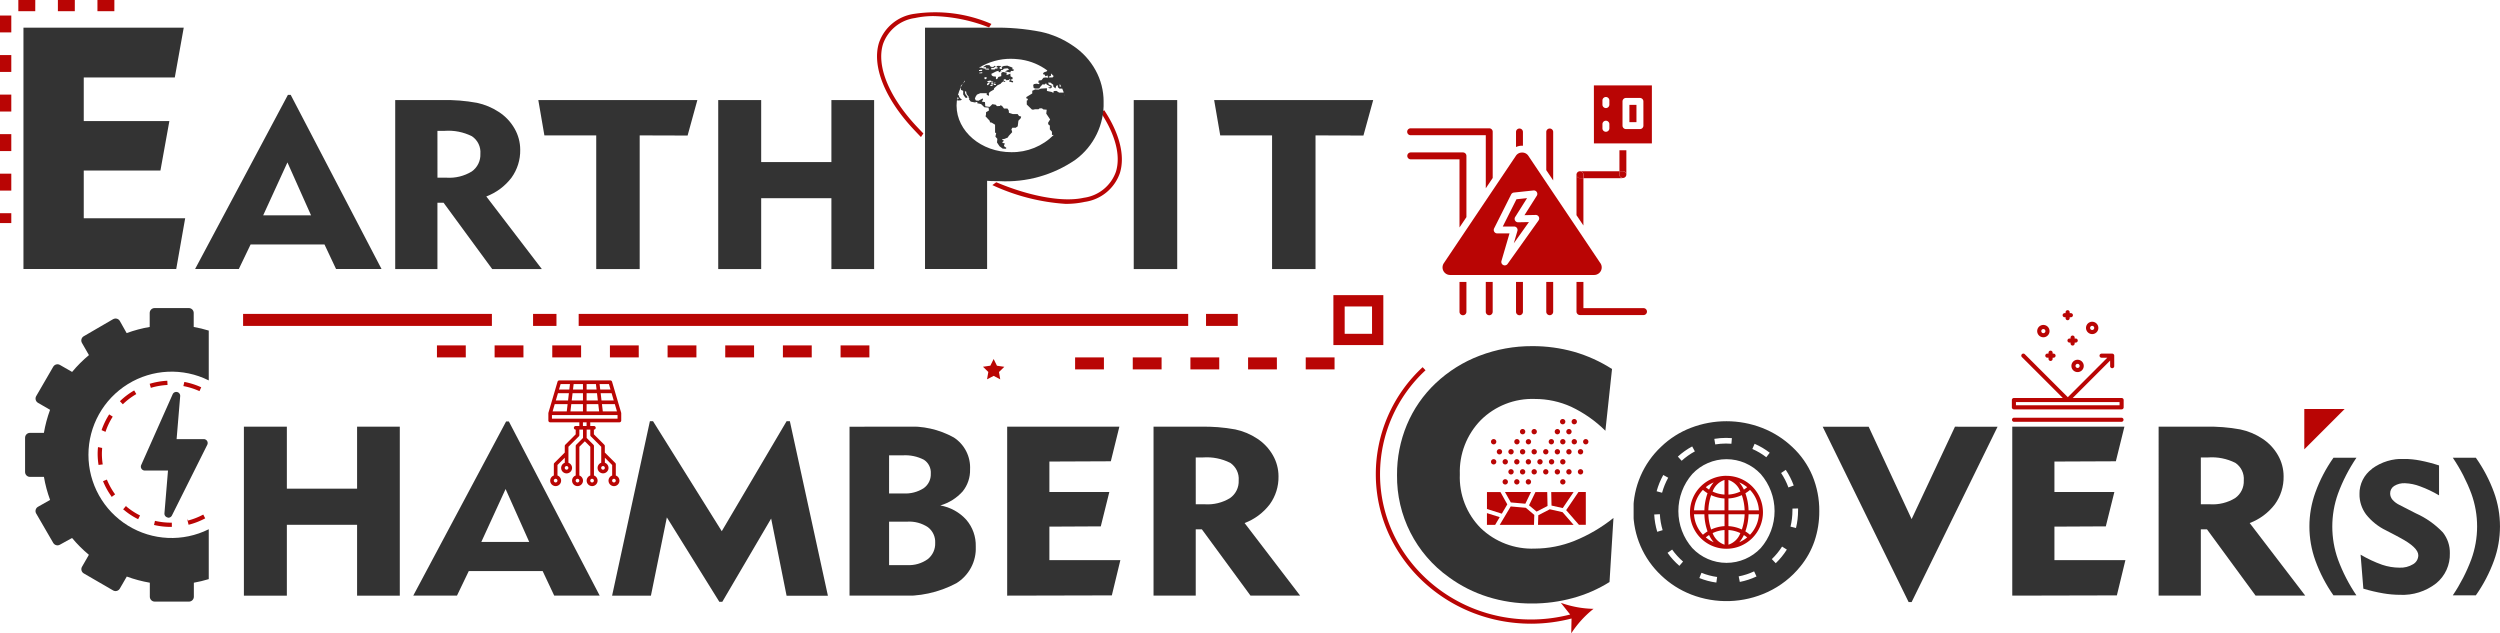 <svg id="epcc_logo" data-name="epcc logo" xmlns="http://www.w3.org/2000/svg" xmlns:xlink="http://www.w3.org/1999/xlink" width="259.134" height="65.654" viewBox="0 0 259.134 65.654">
  <defs>
    <clipPath id="clip-path">
      <rect id="Rectangle_536" data-name="Rectangle 536" width="259.134" height="65.654" fill="#b90504"/>
    </clipPath>
    <clipPath id="clip-path-2">
      <path id="Path_5156" data-name="Path 5156" d="M164.212,39.558a13.713,13.713,0,0,0-4.558,2.856,12.66,12.66,0,0,0-2.976,4.3,13.285,13.285,0,0,0-1.023,5.21,12.8,12.8,0,0,0,5.376,10.594,13.84,13.84,0,0,0,4.028,2.036,15.058,15.058,0,0,0,4.566.69,15.928,15.928,0,0,0,4.27-.569,14.134,14.134,0,0,0,3.785-1.657l.409-6.641a16.135,16.135,0,0,1-4.065,2.381,11.17,11.17,0,0,1-4.083.794,7.655,7.655,0,0,1-5.618-2.13,7.469,7.469,0,0,1-2.158-5.564,7.65,7.65,0,0,1,2.176-5.626,7.557,7.557,0,0,1,5.6-2.19,9.062,9.062,0,0,1,3.767.81,12.861,12.861,0,0,1,3.544,2.485l.688-6.4A14.966,14.966,0,0,0,174,39.152a15.807,15.807,0,0,0-4.334-.587,15.105,15.105,0,0,0-5.452.993" transform="translate(-155.655 -38.565)" fill="#333"/>
    </clipPath>
    <clipPath id="clip-path-3">
      <path id="Path_5157" data-name="Path 5157" d="M216.794,47.542,212.3,57.12l-4.453-9.577h-4.766l8.908,18.176h.312l8.908-18.176Z" transform="translate(-203.081 -47.542)" fill="#333"/>
    </clipPath>
    <clipPath id="clip-path-4">
      <path id="Path_5158" data-name="Path 5158" d="M224.2,47.542V65.053l10.847-.026.885-3.657h-7.357V57.9l5.326-.027.886-3.559h-6.212V51.154l6.367-.028.887-3.584Z" transform="translate(-224.204 -47.542)" fill="#333"/>
    </clipPath>
    <clipPath id="clip-path-5">
      <path id="Path_5159" data-name="Path 5159" d="M244.886,50.73h.741a5.429,5.429,0,0,1,2.839.562,2,2,0,0,1,.873,1.817,2.117,2.117,0,0,1-.9,1.836,4.457,4.457,0,0,1-2.6.64h-.951Zm-4.375-3.188V65.053h4.375V58.182h.638l5.039,6.871h5.144l-5.756-7.523a5.9,5.9,0,0,0,2.61-1.944,4.791,4.791,0,0,0,.905-2.9,4.391,4.391,0,0,0-.58-2.18,5.02,5.02,0,0,0-1.634-1.733,6.59,6.59,0,0,0-2.273-.948,17.718,17.718,0,0,0-3.613-.284Z" transform="translate(-240.511 -47.542)" fill="#333"/>
    </clipPath>
    <clipPath id="clip-path-6">
      <path id="Path_5160" data-name="Path 5160" d="M259.807,51a15.147,15.147,0,0,0-1.875,3.588,10.393,10.393,0,0,0,0,7.08,15.416,15.416,0,0,0,1.872,3.6h2.381a17.307,17.307,0,0,1-1.907-3.706,10.155,10.155,0,0,1,0-6.847A17.3,17.3,0,0,1,262.188,51Z" transform="translate(-257.312 -51)" fill="#333"/>
    </clipPath>
    <clipPath id="clip-path-7">
      <path id="Path_5161" data-name="Path 5161" d="M264.19,52.163a3.185,3.185,0,0,0-1.3,2.615,3.485,3.485,0,0,0,.677,2.1,5.916,5.916,0,0,0,2.082,1.666l.963.5.471.255q1.9,1.01,1.905,1.821a1.075,1.075,0,0,1-.535.925,2.5,2.5,0,0,1-1.419.36,5.754,5.754,0,0,1-1.793-.3,12.763,12.763,0,0,1-2.235-1.048l.286,3.525a17.6,17.6,0,0,0,2.051.483,10.611,10.611,0,0,0,1.729.155,5.678,5.678,0,0,0,3.766-1.189,3.872,3.872,0,0,0,1.42-3.12,3.372,3.372,0,0,0-.722-2.158,8.866,8.866,0,0,0-2.814-1.985l-1.67-.856a2.244,2.244,0,0,1-.737-.547,1.006,1.006,0,0,1-.245-.647.9.9,0,0,1,.412-.78,1.957,1.957,0,0,1,1.129-.287,4.867,4.867,0,0,1,1.571.327,11.688,11.688,0,0,1,1.955.929v-3.1a16.277,16.277,0,0,0-1.964-.51,8.992,8.992,0,0,0-1.64-.164,5.255,5.255,0,0,0-3.349,1.02" transform="translate(-262.894 -51.143)" fill="#333"/>
    </clipPath>
    <clipPath id="clip-path-8">
      <path id="Path_5162" data-name="Path 5162" d="M273.288,51a17.759,17.759,0,0,1,1.924,3.723,9.974,9.974,0,0,1-.006,6.814,17.816,17.816,0,0,1-1.918,3.727h2.389a15.217,15.217,0,0,0,1.88-3.6,10.378,10.378,0,0,0,0-7.08A15.277,15.277,0,0,0,275.677,51Z" transform="translate(-273.288 -51)" fill="#333"/>
    </clipPath>
    <clipPath id="clip-path-9">
      <path id="Path_5163" data-name="Path 5163" d="M188.828,63.186l.22-.542a6.77,6.77,0,0,0,1.622.433l-.078.579a7.3,7.3,0,0,1-1.764-.469m4.078-.172a6.773,6.773,0,0,0,1.6-.521l.249.529a7.371,7.371,0,0,1-1.733.567Zm-7.374-2.441.477-.338a7.006,7.006,0,0,0,1.132,1.243l-.383.444a7.54,7.54,0,0,1-1.226-1.349m10.809.651a7,7,0,0,0,1.062-1.3l.495.312a7.542,7.542,0,0,1-1.151,1.413ZM184.151,56.6l.583-.032a7.079,7.079,0,0,0,.291,1.657l-.561.168a7.576,7.576,0,0,1-.314-1.794m14.127,1.258a7.051,7.051,0,0,0,.2-1.669l0-.2.585-.014,0,.211A7.606,7.606,0,0,1,198.846,58ZM184.4,54.192a7.618,7.618,0,0,1,.688-1.688l.512.285a7.041,7.041,0,0,0-.635,1.557ZM197.3,52.3l.486-.327a7.584,7.584,0,0,1,.825,1.624l-.55.2a6.969,6.969,0,0,0-.761-1.5m-9.207,7.778a5.826,5.826,0,0,1,0-7.669,4.864,4.864,0,0,1,7.1,0,5.856,5.856,0,0,1,0,7.675,4.872,4.872,0,0,1-7.1-.006M186.6,50.6a7.406,7.406,0,0,1,1.485-1.055l.279.514a6.991,6.991,0,0,0-1.37.973Zm7.722-.792.234-.537a7.454,7.454,0,0,1,1.569.928l-.357.465a6.84,6.84,0,0,0-1.447-.856M190.38,48.76a7.437,7.437,0,0,1,1.21-.1h.011c.2,0,.4.008.6.024l-.047.583c-.186-.015-.379-.021-.565-.022a6.865,6.865,0,0,0-1.114.092Zm-2.427-1.146a9.185,9.185,0,0,0-3.087,1.963,9.144,9.144,0,0,0,0,13.332,9.475,9.475,0,0,0,3.106,1.982,10.112,10.112,0,0,0,7.93-.254,9.482,9.482,0,0,0,3.392-2.645,8.48,8.48,0,0,0,1.473-2.645,9.52,9.52,0,0,0,.494-3.092,9.394,9.394,0,0,0-.71-3.664,8.605,8.605,0,0,0-2.089-2.99,9.608,9.608,0,0,0-3.132-1.98,10.269,10.269,0,0,0-7.376-.007" transform="translate(-182.015 -46.932)" fill="#333"/>
    </clipPath>
    <clipPath id="clip-path-10">
      <path id="Path_5164" data-name="Path 5164" d="M38.907,47.542v6.425H31.628V47.542H27.175V65.053h4.453V57.71h7.279v7.343h4.428V47.542Z" transform="translate(-27.175 -47.542)" fill="#333"/>
    </clipPath>
    <clipPath id="clip-path-11">
      <path id="Path_5165" data-name="Path 5165" d="M55.615,53.962l2.449,5.482H53.1Zm.052-7L46.044,65.012h4.532L51.8,62.465h7.656l1.2,2.547h4.714L55.954,46.958Z" transform="translate(-46.044 -46.958)" fill="#333"/>
    </clipPath>
    <clipPath id="clip-path-12">
      <path id="Path_5166" data-name="Path 5166" d="M86.286,46.932l-6.72,11.4-7.123-11.4h-.326L68.2,65.011h4.024L73.875,56.9l5.444,8.756h.3l5.066-8.636,1.6,8h4.283L86.625,46.932Z" transform="translate(-68.198 -46.932)" fill="#333"/>
    </clipPath>
    <clipPath id="clip-path-13">
      <path id="Path_5167" data-name="Path 5167" d="M98.754,57.385h1.875a3.493,3.493,0,0,1,2.15.574,1.92,1.92,0,0,1,.754,1.624,2.045,2.045,0,0,1-.775,1.691,3.336,3.336,0,0,1-2.129.615H98.754Zm0-6.872h1.394a4.2,4.2,0,0,1,2.221.459,1.592,1.592,0,0,1,.709,1.438,1.755,1.755,0,0,1-.749,1.515,3.508,3.508,0,0,1-2.077.537h-1.5Zm-4.1-2.97V65.053H99.77a11.164,11.164,0,0,0,5.957-1.286,4.232,4.232,0,0,0,2.012-3.811,4.07,4.07,0,0,0-.976-2.759,4.724,4.724,0,0,0-2.7-1.491,4.951,4.951,0,0,0,2.317-1.455,3.473,3.473,0,0,0,.768-2.277,3.717,3.717,0,0,0-1.686-3.315,9.07,9.07,0,0,0-4.982-1.117Z" transform="translate(-94.651 -47.542)" fill="#333"/>
    </clipPath>
    <clipPath id="clip-path-14">
      <path id="Path_5168" data-name="Path 5168" d="M112.218,47.542V65.053l10.848-.026.886-3.657h-7.358V57.9l5.327-.027.885-3.559h-6.212V51.154l6.368-.028.885-3.584Z" transform="translate(-112.218 -47.542)" fill="#333"/>
    </clipPath>
    <clipPath id="clip-path-15">
      <path id="Path_5169" data-name="Path 5169" d="M132.9,50.73h.741a5.429,5.429,0,0,1,2.839.562,2,2,0,0,1,.873,1.817,2.117,2.117,0,0,1-.9,1.836,4.46,4.46,0,0,1-2.6.64h-.95Zm-4.376-3.188V65.053H132.9V58.182h.637l5.04,6.871h5.143l-5.755-7.523a5.9,5.9,0,0,0,2.61-1.944,4.791,4.791,0,0,0,.905-2.9,4.391,4.391,0,0,0-.58-2.18,5.014,5.014,0,0,0-1.635-1.733A6.578,6.578,0,0,0,137,47.826a17.715,17.715,0,0,0-3.614-.284Z" transform="translate(-128.526 -47.542)" fill="#333"/>
    </clipPath>
    <clipPath id="clip-path-16">
      <path id="Path_5170" data-name="Path 5170" d="M16.218,34.324a.506.506,0,0,0-.506.507v1.45a13.671,13.671,0,0,0-2.389.638l-.705-1.252a.506.506,0,0,0-.69-.193l-.008,0L8.876,37.245a.506.506,0,0,0-.188.689L9.414,39.2a13.56,13.56,0,0,0-1.745,1.744l-1.262-.725a.507.507,0,0,0-.385-.051.514.514,0,0,0-.31.238L3.947,43.451a.509.509,0,0,0,.184.694h0l1.253.726a13.592,13.592,0,0,0-.639,2.389H3.3a.506.506,0,0,0-.506.506v3.55a.507.507,0,0,0,.506.507H4.748a13.6,13.6,0,0,0,.639,2.388l-1.253.71a.509.509,0,0,0-.194.691l.007.009,1.764,3.042a.509.509,0,0,0,.695.188l1.258-.695A13.56,13.56,0,0,0,9.408,59.9l-.726,1.262a.507.507,0,0,0,.194.664l3.043,1.765a.507.507,0,0,0,.692-.185l0,0,.725-1.252a13.693,13.693,0,0,0,2.389.638v1.45a.508.508,0,0,0,.507.508h3.549a.508.508,0,0,0,.508-.508v-1.45a13.519,13.519,0,0,0,1.544-.372V57.25a8.621,8.621,0,1,1,0-15.427V36.658a13.54,13.54,0,0,0-1.559-.377v-1.45a.507.507,0,0,0-.508-.507Z" transform="translate(-2.791 -34.324)" fill="#333"/>
    </clipPath>
    <clipPath id="clip-path-17">
      <rect id="Rectangle_552" data-name="Rectangle 552" width="259.134" height="65.654" fill="#333"/>
    </clipPath>
    <clipPath id="clip-path-18">
      <path id="Path_5172" data-name="Path 5172" d="M2.613,3.085V28.1H18.449l.927-5.263H8.864V17.888h7.949l.925-5.124H8.864V8.243H18.3l.927-5.158Z" transform="translate(-2.613 -3.085)" fill="#333"/>
    </clipPath>
    <clipPath id="clip-path-19">
      <path id="Path_5173" data-name="Path 5173" d="M31.308,17.572l2.447,5.483h-4.96Zm.052-7.005L21.736,28.623h4.532l1.224-2.548h7.657l1.2,2.548h4.715L31.646,10.567Z" transform="translate(-21.736 -10.567)" fill="#333"/>
    </clipPath>
    <clipPath id="clip-path-20">
      <path id="Path_5174" data-name="Path 5174" d="M48.41,14.34h.741a5.439,5.439,0,0,1,2.839.561,2,2,0,0,1,.873,1.818,2.117,2.117,0,0,1-.9,1.836,4.459,4.459,0,0,1-2.6.64h-.95Zm-4.376-3.189V28.664H48.41V21.792h.638l5.039,6.872h5.144L53.476,21.14a5.9,5.9,0,0,0,2.61-1.944,4.793,4.793,0,0,0,.905-2.9,4.381,4.381,0,0,0-.58-2.18,5,5,0,0,0-1.635-1.733,6.6,6.6,0,0,0-2.272-.948,17.636,17.636,0,0,0-3.614-.285Z" transform="translate(-44.034 -11.151)" fill="#333"/>
    </clipPath>
    <clipPath id="clip-path-21">
      <path id="Path_5175" data-name="Path 5175" d="M59.978,11.151l.63,3.66h5.373V28.664h4.505V14.811l4.966.015,1.011-3.675Z" transform="translate(-59.978 -11.151)" fill="#333"/>
    </clipPath>
    <clipPath id="clip-path-22">
      <path id="Path_5176" data-name="Path 5176" d="M135.279,11.151l.63,3.66h5.373V28.664h4.505V14.811l4.966.015,1.011-3.675Z" transform="translate(-135.279 -11.151)" fill="#333"/>
    </clipPath>
    <clipPath id="clip-path-23">
      <path id="Path_5177" data-name="Path 5177" d="M91.755,11.151v6.426H84.476V11.151H80.023V28.664h4.453V21.321h7.279v7.343h4.428V11.151Z" transform="translate(-80.023 -11.151)" fill="#333"/>
    </clipPath>
    <clipPath id="clip-path-24">
      <rect id="Rectangle_560" data-name="Rectangle 560" width="4.506" height="17.512" fill="#333"/>
    </clipPath>
    <clipPath id="clip-path-25">
      <path id="Path_5178" data-name="Path 5178" d="M117.5,10.051l.018-.018c.007.026.015.054.022.082Zm-7.644-1.032.085-.007.018-.035.131-.016v.093l-.081.07h-.18Zm7.159-.036.035-.034c.047.078.091.157.133.237l-.059,0-.11.013Zm-6.837-.021V8.874h.014l.216.055v.093h-.18Zm-.689.048.02-.121.131-.12h.188l-.24.286Zm.452-.241h.192v.1l-.086.047-.106.017v-.16m.3.031.051-.047.087.047-.07.048Zm-.206-.185.116.091-.116.023Zm-.527.085.032-.07.163-.057h.223V8.63h.049v.1h-.339Zm-2.731.4.2-.21c.071-.113.147-.223.227-.331l0,.033.006.054-.16.166-.076.078q-.109.177-.2.361Zm2.41-.832.149-.061.134.027-.047.154-.144.039Zm6.713-.031-.024-.07.244-.105V7.828c.1.087.192.179.28.272l-.111.142Zm-7.237-.476.2-.048s.125-.018.135-.018,0,.105,0,.105l-.279.015Zm0-.284V7.47h.124l.011-.037h.2v.075l-.059.066h-.279Zm3.333-1.171a6.743,6.743,0,0,1,.69.04c.108.011.213.021.318.037l.067.011a6.086,6.086,0,0,1,2.669,1.12l-.067.1-.261.088-.111.1.026.119.135.017.082.174.232-.081.039.233h-.071l-.192-.024-.211.031-.2.247-.293.039-.044.215.125.025-.036.137-.291-.049-.267.049-.056.127.046.266.157.062h.262l.178-.014.055-.121.277-.308.183.033.18-.139.034.109.442.254-.053.062-.2-.009.077.093.124.023.143-.052,0-.147.063-.028-.051-.046-.3-.14-.077-.187h.246l.078.066.211.154.009.189.22.2.082-.273.152-.072.028.224.149.138.294,0a4.117,4.117,0,0,1,.154.383l-.031.025h-.453l-.275-.175-.29.023v.152h-.092l-.1-.06-.5-.109V9.359l-.636.043-.2.09h-.253l-.124-.01-.307.145V9.9l-.627.386.052.165h.127l-.033.157-.089.029,0,.41.541.527h.236l.015-.032h.423l.123-.1h.241l.132.113.357.031-.047.407.4.6-.209.342.014.161.167.14v.387l.217.248V14.2h.186a6.077,6.077,0,0,1-4.4,1.789c-3.117,0-5.655-2.157-5.672-4.813v-.026a4.163,4.163,0,0,1,.091-.851l.008.006.111.06.011.077-.134.023-.018.163h.162l.213-.019.111-.111-.117-.039-.064-.064-.1-.134-.046-.188-.078.013-.013,0a4.274,4.274,0,0,1,.313-.833v.275l.236.1v.382l.225.329.184.024.024-.113-.217-.286-.043-.277h.127l.054.286.254.316-.059.025.025.067h.081l-.069.108.2.26.495.1v-.069l.2.024-.018.121.154.024.24.056.34.33.434.029.042.3-.3.176-.014.27-.043.166.43.458.033.157s.155.036.175.036.349.213.349.213v.828l.117.029-.08.381.2.225-.036.379.261.393.335.25.339.006.033-.092-.247-.18.014-.087.045-.109.01-.111-.167,0-.086-.091.139-.113.02-.087-.157-.038.01-.08.221-.029.338-.139.113-.177.354-.386-.082-.3.109-.162.326.009.219-.148.072-.583.243-.262.042-.169-.221-.06-.146-.2-.5,0-.4-.129-.02-.24-.132-.2-.358,0-.207-.277-.184-.076-.009.085-.335.017-.122-.145-.349-.06-.287.284-.407-.06h0l-.042-.006-.033-.434-.33-.048.132-.213-.038-.123-.434.247-.273-.029-.1-.181.06-.187.15-.237.347-.15h.669l0,.174.24.1-.019-.3.173-.149.35-.2.023-.138.35-.31.37-.175-.033-.023.251-.2.092.021.042.046.1-.091.023-.008-.1-.012-.106-.031V8.473l.057-.039h.123l.057.02.049.085.06-.007V8.524l.017,0,.174-.022.024-.073.1.02v.079l-.092.054.014.087.315.083v0l.073-.007.006-.116-.25-.1-.015-.056.208-.06.008-.169-.217-.113-.014-.286-.3.126h-.109l.029-.218-.4-.082-.167.108v.329l-.3.081-.12.215-.131.018V8.16l-.283-.033-.14-.078-.056-.178.5-.253.248-.064.025.142.138-.007.01-.072.145-.018,0-.025-.061-.021-.015-.075.177-.013.108-.095,0-.006h0l.033-.029.372-.04.166.119-.434.2.551.111.071-.157h.24l.085-.136-.168-.036V7.219l-.533-.2-.367.035-.207.093.014.225-.217-.028-.033-.125.207-.162-.378-.016-.108.029-.047.109.141.02-.029.121-.24.012-.037.08-.349.008a.708.708,0,0,0-.024-.169l.274,0,.208-.172-.114-.048-.151.125-.249-.012-.151-.177H109.4l-.335.213h.307l.028.076-.08.064.34.008.052.105-.382-.013-.019-.08-.24-.045-.127-.06-.238,0h-.048a6.315,6.315,0,0,1,3.333-.927m-8.93-3.222V28.1H109.5V18.957c.149.012.31.02.484.027s.434.008.781.008a12.7,12.7,0,0,0,7.9-2.226,7.183,7.183,0,0,0,2.912-6.021,6.693,6.693,0,0,0-.828-3.236,7.178,7.178,0,0,0-2.335-2.544,9.38,9.38,0,0,0-3.33-1.449A23.621,23.621,0,0,0,110,3.085Z" transform="translate(-103.064 -3.085)" fill="#333"/>
    </clipPath>
  </defs>
  <g id="Group_265" data-name="Group 265" transform="translate(0 0)">
    <g id="Group_264" data-name="Group 264" transform="translate(0 0)" clip-path="url(#clip-path)">
      <path id="Path_5149" data-name="Path 5149" d="M102.269,14.3l.251-.375c-.159-.162-.639-.665-.793-.831-2.819-3.054-4.084-6.211-3.385-8.446a4.1,4.1,0,0,1,3.316-2.687,8.921,8.921,0,0,1,1.935-.2,16.753,16.753,0,0,1,5.737,1.178l.244-.365a14.679,14.679,0,0,0-8.011-1.044,4.514,4.514,0,0,0-3.639,2.984c-.747,2.387.554,5.7,3.481,8.875.178.192.679.721.864.908" transform="translate(-6.81 -0.093)" fill="#b90504"/>
      <path id="Path_5150" data-name="Path 5150" d="M121.812,12.528c1.505,2.276,2.083,4.465,1.56,6.137a4.1,4.1,0,0,1-3.316,2.688c-2.376.528-5.961-.285-9.082-1.608l-.409.295a21.3,21.3,0,0,0,7.58,1.947,9.191,9.191,0,0,0,2-.206,4.513,4.513,0,0,0,3.64-2.983c.563-1.8-.039-4.13-1.625-6.525Z" transform="translate(-7.706 -0.855)" fill="#b90504"/>
      <path id="Path_5151" data-name="Path 5151" d="M1.171,23.122H0V22.1H1.171Zm0-3.363H0V18H1.171Zm0-4.1H0V13.9H1.171Zm0-4.1H0V9.806H1.171Zm0-4.1H0V5.708H1.171Zm0-4.1H0V1.61H1.171Zm10.683-2.2H10.1V0h1.756Zm-4.1,0H6V0H7.756Zm-4.1,0H1.9V0H3.658Z" transform="translate(0 0)" fill="#b90504"/>
      <path id="Path_5152" data-name="Path 5152" d="M192.078,53.013A3.782,3.782,0,1,0,195.86,56.8a3.786,3.786,0,0,0-3.783-3.783m3.365,3.579h-1.076a5.706,5.706,0,0,0-.326-1.773,3.7,3.7,0,0,0,.479-.348,3.357,3.357,0,0,1,.923,2.121m-3.161-3.151a1.967,1.967,0,0,1,1.235,1.2,3.361,3.361,0,0,1-1.235.315Zm1.121.25a3.37,3.37,0,0,1,.821.5,3.392,3.392,0,0,1-.34.25,3.3,3.3,0,0,0-.481-.75m-1.528-.25v1.514a3.352,3.352,0,0,1-1.235-.315,1.963,1.963,0,0,1,1.235-1.2m-1.6,1a3.382,3.382,0,0,1-.339-.25,3.369,3.369,0,0,1,.821-.5,3.308,3.308,0,0,0-.482.75m1.6.92v1.231H190.2a5.274,5.274,0,0,1,.289-1.576,3.761,3.761,0,0,0,1.389.345m0,1.637v1.231a3.746,3.746,0,0,0-1.388.348A5.263,5.263,0,0,1,190.2,57Zm0,1.637v1.514a1.963,1.963,0,0,1-1.235-1.2,3.345,3.345,0,0,1,1.235-.317M190.754,59.9a3.393,3.393,0,0,1-.818-.5,3.459,3.459,0,0,1,.338-.248,3.339,3.339,0,0,0,.48.746m1.528.249V58.636a3.336,3.336,0,0,1,1.234.317,1.962,1.962,0,0,1-1.234,1.2m1.6-1a3.461,3.461,0,0,1,.338.248,3.387,3.387,0,0,1-.817.5,3.338,3.338,0,0,0,.479-.746m-1.6-.925V57h1.678a5.322,5.322,0,0,1-.29,1.579,3.737,3.737,0,0,0-1.388-.348m0-1.637V55.361a3.756,3.756,0,0,0,1.388-.345,5.274,5.274,0,0,1,.29,1.576Zm-2.646-2.121a3.827,3.827,0,0,0,.479.348,5.679,5.679,0,0,0-.325,1.773h-1.077a3.367,3.367,0,0,1,.923-2.121M188.713,57h1.077a5.7,5.7,0,0,0,.326,1.776,3.836,3.836,0,0,0-.477.348A3.363,3.363,0,0,1,188.713,57m5.8,2.124a3.835,3.835,0,0,0-.477-.348A5.7,5.7,0,0,0,194.366,57h1.076a3.353,3.353,0,0,1-.926,2.124" transform="translate(-13.123 -3.695)" fill="#b90504"/>
      <path id="Path_5153" data-name="Path 5153" d="M110.628,41.749l.684.359-.13-.761.553-.539-.765-.112L110.628,40l-.341.692-.765.112.553.539-.13.761Z" transform="translate(-7.633 -2.788)" fill="#b90504"/>
      <rect id="Rectangle_532" data-name="Rectangle 532" width="25.79" height="1.245" transform="translate(25.197 32.537)" fill="#b90504"/>
      <rect id="Rectangle_533" data-name="Rectangle 533" width="2.426" height="1.245" transform="translate(55.254 32.537)" fill="#b90504"/>
      <rect id="Rectangle_534" data-name="Rectangle 534" width="63.179" height="1.245" transform="translate(59.982 32.537)" fill="#b90504"/>
      <rect id="Rectangle_535" data-name="Rectangle 535" width="3.29" height="1.245" transform="translate(125.009 32.537)" fill="#b90504"/>
      <path id="Path_5154" data-name="Path 5154" d="M93.509,39.728H90.521V38.483h2.988Zm-5.976,0H84.544V38.483h2.988Zm-5.977,0H78.567V38.483h2.988Zm-5.976,0H72.591V38.483h2.988Zm-5.977,0H66.614V38.483H69.6Zm-5.976,0H60.637V38.483h2.988Zm-5.976,0H54.661V38.483h2.988Zm-5.977,0H48.684V38.483h2.988Z" transform="translate(-3.393 -2.682)" fill="#b90504"/>
      <path id="Path_5155" data-name="Path 5155" d="M146.68,41.064h-2.988V39.819h2.988Zm-5.976,0h-2.988V39.819H140.7Zm-5.977,0h-2.988V39.819h2.988Zm-5.976,0h-2.988V39.819h2.988Zm-5.977,0h-2.988V39.819h2.988Z" transform="translate(-8.348 -2.775)" fill="#b90504"/>
    </g>
  </g>
  <g id="Group_267" data-name="Group 267" transform="translate(144.807 35.877)">
    <g id="Group_266" data-name="Group 266" transform="translate(0 0)" clip-path="url(#clip-path-2)">
      <rect id="Rectangle_537" data-name="Rectangle 537" width="22.435" height="26.674" transform="translate(0 0)" fill="#333"/>
    </g>
  </g>
  <g id="Group_269" data-name="Group 269" transform="translate(188.927 44.229)">
    <g id="Group_268" data-name="Group 268" transform="translate(0 0)" clip-path="url(#clip-path-3)">
      <rect id="Rectangle_538" data-name="Rectangle 538" width="18.127" height="18.176" fill="#333"/>
    </g>
  </g>
  <g id="Group_271" data-name="Group 271" transform="translate(208.578 44.229)">
    <g id="Group_270" data-name="Group 270" transform="translate(0 0)" clip-path="url(#clip-path-4)">
      <rect id="Rectangle_539" data-name="Rectangle 539" width="11.732" height="17.511" fill="#333"/>
    </g>
  </g>
  <g id="Group_273" data-name="Group 273" transform="translate(223.749 44.228)">
    <g id="Group_272" data-name="Group 272" transform="translate(0 0)" clip-path="url(#clip-path-5)">
      <rect id="Rectangle_540" data-name="Rectangle 540" width="15.197" height="17.511" transform="translate(0 0)" fill="#333"/>
    </g>
  </g>
  <g id="Group_275" data-name="Group 275" transform="translate(239.379 47.445)">
    <g id="Group_274" data-name="Group 274" transform="translate(0 0)" clip-path="url(#clip-path-6)">
      <rect id="Rectangle_541" data-name="Rectangle 541" width="4.876" height="14.264" transform="translate(0 0)" fill="#333"/>
    </g>
  </g>
  <g id="Group_277" data-name="Group 277" transform="translate(244.572 47.579)">
    <g id="Group_276" data-name="Group 276" transform="translate(0 0)" clip-path="url(#clip-path-7)">
      <rect id="Rectangle_542" data-name="Rectangle 542" width="9.369" height="14.082" transform="translate(0 0)" fill="#333"/>
    </g>
  </g>
  <g id="Group_279" data-name="Group 279" transform="translate(254.241 47.445)">
    <g id="Group_278" data-name="Group 278" transform="translate(0 0)" clip-path="url(#clip-path-8)">
      <rect id="Rectangle_543" data-name="Rectangle 543" width="4.892" height="14.264" transform="translate(0 0)" fill="#333"/>
    </g>
  </g>
  <g id="Group_281" data-name="Group 281" transform="translate(169.33 43.661)">
    <g id="Group_280" data-name="Group 280" transform="translate(0 0)" clip-path="url(#clip-path-9)">
      <rect id="Rectangle_544" data-name="Rectangle 544" width="19.246" height="18.647" transform="translate(0 0)" fill="#333"/>
    </g>
  </g>
  <g id="Group_283" data-name="Group 283" transform="translate(25.281 44.229)">
    <g id="Group_282" data-name="Group 282" transform="translate(0 0)" clip-path="url(#clip-path-10)">
      <rect id="Rectangle_545" data-name="Rectangle 545" width="16.16" height="17.511" fill="#333"/>
    </g>
  </g>
  <g id="Group_285" data-name="Group 285" transform="translate(42.835 43.685)">
    <g id="Group_284" data-name="Group 284" transform="translate(0 0)" clip-path="url(#clip-path-11)">
      <rect id="Rectangle_546" data-name="Rectangle 546" width="19.324" height="18.054" transform="translate(0 0)" fill="#333"/>
    </g>
  </g>
  <g id="Group_287" data-name="Group 287" transform="translate(63.445 43.661)">
    <g id="Group_286" data-name="Group 286" transform="translate(0)" clip-path="url(#clip-path-12)">
      <rect id="Rectangle_547" data-name="Rectangle 547" width="22.371" height="18.72" fill="#333"/>
    </g>
  </g>
  <g id="Group_289" data-name="Group 289" transform="translate(88.054 44.228)">
    <g id="Group_288" data-name="Group 288" transform="translate(0 0)" clip-path="url(#clip-path-13)">
      <rect id="Rectangle_548" data-name="Rectangle 548" width="13.088" height="17.511" transform="translate(0 0)" fill="#333"/>
    </g>
  </g>
  <g id="Group_291" data-name="Group 291" transform="translate(104.397 44.229)">
    <g id="Group_290" data-name="Group 290" transform="translate(0 0)" clip-path="url(#clip-path-14)">
      <rect id="Rectangle_549" data-name="Rectangle 549" width="11.734" height="17.511" transform="translate(0)" fill="#333"/>
    </g>
  </g>
  <g id="Group_293" data-name="Group 293" transform="translate(119.568 44.228)">
    <g id="Group_292" data-name="Group 292" transform="translate(0 0)" clip-path="url(#clip-path-15)">
      <rect id="Rectangle_550" data-name="Rectangle 550" width="15.197" height="17.511" transform="translate(0 0)" fill="#333"/>
    </g>
  </g>
  <g id="Group_295" data-name="Group 295" transform="translate(2.596 31.932)">
    <g id="Group_294" data-name="Group 294" transform="translate(0 0)" clip-path="url(#clip-path-16)">
      <rect id="Rectangle_551" data-name="Rectangle 551" width="19.044" height="30.427" transform="translate(0 0)" fill="#333"/>
    </g>
  </g>
  <g id="Group_297" data-name="Group 297" transform="translate(0 0)">
    <g id="Group_296" data-name="Group 296" transform="translate(0 0)" clip-path="url(#clip-path-17)">
      <path id="Path_5171" data-name="Path 5171" d="M22.212,48.559H19.4l.371-4.449a.408.408,0,0,0-.779-.2L15.73,51.244a.407.407,0,0,0,.37.574h2.408l-.37,4.449a.407.407,0,0,0,.3.407.348.348,0,0,0,.11.033.408.408,0,0,0,.363-.224l3.666-7.333a.407.407,0,0,0-.18-.547.4.4,0,0,0-.182-.044" transform="translate(-1.094 -3.044)" fill="#333"/>
    </g>
  </g>
  <g id="Group_299" data-name="Group 299" transform="translate(2.431 2.87)">
    <g id="Group_298" data-name="Group 298" transform="translate(0 0)" clip-path="url(#clip-path-18)">
      <rect id="Rectangle_553" data-name="Rectangle 553" width="16.762" height="25.017" fill="#333"/>
    </g>
  </g>
  <g id="Group_301" data-name="Group 301" transform="translate(20.221 9.83)">
    <g id="Group_300" data-name="Group 300" transform="translate(0 0)" clip-path="url(#clip-path-19)">
      <rect id="Rectangle_554" data-name="Rectangle 554" width="19.325" height="18.056" transform="translate(0 0)" fill="#333"/>
    </g>
  </g>
  <g id="Group_303" data-name="Group 303" transform="translate(40.965 10.374)">
    <g id="Group_302" data-name="Group 302" transform="translate(0 0)" clip-path="url(#clip-path-20)">
      <rect id="Rectangle_555" data-name="Rectangle 555" width="15.197" height="17.513" transform="translate(0 0)" fill="#333"/>
    </g>
  </g>
  <g id="Group_305" data-name="Group 305" transform="translate(55.798 10.374)">
    <g id="Group_304" data-name="Group 304" transform="translate(0 0)" clip-path="url(#clip-path-21)">
      <rect id="Rectangle_556" data-name="Rectangle 556" width="16.486" height="17.513" transform="translate(0)" fill="#333"/>
    </g>
  </g>
  <g id="Group_307" data-name="Group 307" transform="translate(125.851 10.374)">
    <g id="Group_306" data-name="Group 306" transform="translate(0 0)" clip-path="url(#clip-path-22)">
      <rect id="Rectangle_557" data-name="Rectangle 557" width="16.486" height="17.513" fill="#333"/>
    </g>
  </g>
  <g id="Group_309" data-name="Group 309" transform="translate(74.446 10.374)">
    <g id="Group_308" data-name="Group 308" transform="translate(0 0)" clip-path="url(#clip-path-23)">
      <rect id="Rectangle_558" data-name="Rectangle 558" width="16.16" height="17.513" transform="translate(0)" fill="#333"/>
    </g>
  </g>
  <g id="Group_311" data-name="Group 311" transform="translate(117.516 10.375)">
    <g id="Group_310" data-name="Group 310" transform="translate(0 0)" clip-path="url(#clip-path-24)">
      <rect id="Rectangle_559" data-name="Rectangle 559" width="4.506" height="17.512" transform="translate(0)" fill="#333"/>
    </g>
  </g>
  <g id="Group_313" data-name="Group 313" transform="translate(95.881 2.87)">
    <g id="Group_312" data-name="Group 312" transform="translate(0 0)" clip-path="url(#clip-path-25)">
      <rect id="Rectangle_561" data-name="Rectangle 561" width="18.511" height="25.017" transform="translate(0 0)" fill="#333"/>
    </g>
  </g>
  <g id="Group_315" data-name="Group 315" transform="translate(0 0)">
    <g id="Group_314" data-name="Group 314" transform="translate(0 0)" clip-path="url(#clip-path)">
      <path id="Path_5179" data-name="Path 5179" d="M256.743,49.751V45.569h4.182Z" transform="translate(-17.894 -3.176)" fill="#b90504"/>
      <path id="Path_5180" data-name="Path 5180" d="M235.536,44h-5.069l3.879-3.879v.592a.213.213,0,0,0,.425,0v-1.1a.212.212,0,0,0-.212-.212h-1.1a.212.212,0,1,0,0,.424h.592l-4.092,4.092L225.5,39.459a.212.212,0,0,0-.3.3L229.441,44h-5.069a.213.213,0,0,0-.213.212v.755a.213.213,0,0,0,.213.212h11.164a.212.212,0,0,0,.212-.212v-.755a.212.212,0,0,0-.212-.212m-.213.754H224.583v-.33h10.739Z" transform="translate(-15.623 -2.746)" fill="#b90504"/>
      <path id="Path_5181" data-name="Path 5181" d="M235.536,46.542H224.372a.213.213,0,0,0,0,.425h11.164a.213.213,0,0,0,0-.425" transform="translate(-15.623 -3.244)" fill="#b90504"/>
      <path id="Path_5182" data-name="Path 5182" d="M228.22,39.265v.109h-.109a.213.213,0,1,0,0,.425h.109v.109a.213.213,0,1,0,.425,0V39.8h.109a.213.213,0,0,0,0-.425h-.109v-.109a.213.213,0,0,0-.425,0" transform="translate(-15.883 -2.722)" fill="#b90504"/>
      <path id="Path_5183" data-name="Path 5183" d="M230.012,35.288h.109V35.4a.213.213,0,0,0,.425,0v-.109h.109a.213.213,0,1,0,0-.425h-.109v-.109a.213.213,0,0,0-.425,0v.109h-.109a.213.213,0,0,0,0,.425" transform="translate(-16.016 -2.407)" fill="#b90504"/>
      <path id="Path_5184" data-name="Path 5184" d="M230.675,37.583v.109h-.11a.212.212,0,0,0,0,.424h.11v.11a.213.213,0,0,0,.425,0v-.11h.109a.212.212,0,1,0,0-.424H231.1v-.109a.213.213,0,0,0-.425,0" transform="translate(-16.054 -2.605)" fill="#b90504"/>
      <path id="Path_5185" data-name="Path 5185" d="M227.62,37.484a.64.64,0,1,0-.639-.64h0a.64.64,0,0,0,.639.639m0-.854a.214.214,0,1,1-.214.215.215.215,0,0,1,.214-.215" transform="translate(-15.819 -2.523)" fill="#b90504"/>
      <path id="Path_5186" data-name="Path 5186" d="M233.059,37.13a.64.64,0,1,0-.639-.64h0a.64.64,0,0,0,.639.639m0-.854a.214.214,0,1,1-.215.215.215.215,0,0,1,.215-.215" transform="translate(-16.198 -2.499)" fill="#b90504"/>
      <path id="Path_5187" data-name="Path 5187" d="M230.794,40.722a.64.64,0,1,0,.64-.639.639.639,0,0,0-.64.639m.854,0a.214.214,0,1,1-.215-.215h0a.215.215,0,0,1,.214.215" transform="translate(-16.085 -2.794)" fill="#b90504"/>
      <path id="Path_5188" data-name="Path 5188" d="M172.589,56.743l-1.195.617-.031,1h3.691l-1.148-1.318Z" transform="translate(-11.943 -3.955)" fill="#b90504"/>
      <path id="Path_5189" data-name="Path 5189" d="M169.8,56.566l-1.564-.138L167.1,58.335h3.55V58.33l.032-1.025Z" transform="translate(-11.646 -3.933)" fill="#b90504"/>
      <path id="Path_5190" data-name="Path 5190" d="M172.249,54.823h-1.22l-.667,1.375.786.653,1.133-.585Z" transform="translate(-11.873 -3.821)" fill="#b90504"/>
      <path id="Path_5191" data-name="Path 5191" d="M168.289,55.9l1.506.133.588-1.212h-2.7Z" transform="translate(-11.687 -3.821)" fill="#b90504"/>
      <path id="Path_5192" data-name="Path 5192" d="M165.673,58.388h.851l.472-.8-1.323-.418Z" transform="translate(-11.546 -3.985)" fill="#b90504"/>
      <path id="Path_5193" data-name="Path 5193" d="M174.5,56.7l1.325,1.521h.711v-3.4h-.761Z" transform="translate(-12.161 -3.821)" fill="#b90504"/>
      <path id="Path_5194" data-name="Path 5194" d="M167.783,56.1l-.708-1.272h-1.4v1.75l1.54.487Z" transform="translate(-11.546 -3.821)" fill="#b90504"/>
      <path id="Path_5195" data-name="Path 5195" d="M172.867,56.224l1.162.261,1.127-1.662h-2.32Z" transform="translate(-12.046 -3.821)" fill="#b90504"/>
      <path id="Path_5196" data-name="Path 5196" d="M166.4,51.156a.276.276,0,1,1-.275.275.275.275,0,0,1,.275-.275" transform="translate(-11.578 -3.565)" fill="#b90504"/>
      <path id="Path_5197" data-name="Path 5197" d="M167.046,50.038a.276.276,0,1,1-.275.275.275.275,0,0,1,.275-.275" transform="translate(-11.623 -3.487)" fill="#b90504"/>
      <path id="Path_5198" data-name="Path 5198" d="M167.691,51.156a.276.276,0,1,1-.275.275.275.275,0,0,1,.275-.275" transform="translate(-11.668 -3.565)" fill="#b90504"/>
      <path id="Path_5199" data-name="Path 5199" d="M168.982,51.156a.276.276,0,1,1-.275.275.275.275,0,0,1,.275-.275" transform="translate(-11.758 -3.565)" fill="#b90504"/>
      <path id="Path_5200" data-name="Path 5200" d="M170.272,51.156a.276.276,0,1,1-.275.275.275.275,0,0,1,.275-.275" transform="translate(-11.848 -3.565)" fill="#b90504"/>
      <path id="Path_5201" data-name="Path 5201" d="M167.691,53.391a.276.276,0,1,1-.275.275.275.275,0,0,1,.275-.275" transform="translate(-11.668 -3.721)" fill="#b90504"/>
      <path id="Path_5202" data-name="Path 5202" d="M173.5,52.273a.276.276,0,1,1-.275.275.275.275,0,0,1,.275-.275" transform="translate(-12.073 -3.643)" fill="#b90504"/>
      <path id="Path_5203" data-name="Path 5203" d="M170.272,53.391a.276.276,0,1,1-.275.275.275.275,0,0,1,.275-.275" transform="translate(-11.848 -3.721)" fill="#b90504"/>
      <path id="Path_5204" data-name="Path 5204" d="M171.562,51.156a.276.276,0,1,1-.275.275.276.276,0,0,1,.275-.275" transform="translate(-11.938 -3.565)" fill="#b90504"/>
      <path id="Path_5205" data-name="Path 5205" d="M172.853,51.156a.276.276,0,1,1-.275.275.275.275,0,0,1,.275-.275" transform="translate(-12.028 -3.565)" fill="#b90504"/>
      <path id="Path_5206" data-name="Path 5206" d="M174.106,51.156a.276.276,0,1,1-.275.275.275.275,0,0,1,.275-.275" transform="translate(-12.115 -3.565)" fill="#b90504"/>
      <path id="Path_5207" data-name="Path 5207" d="M174.106,53.391a.276.276,0,1,1-.275.275.275.275,0,0,1,.275-.275" transform="translate(-12.115 -3.721)" fill="#b90504"/>
      <path id="Path_5208" data-name="Path 5208" d="M172.208,52.273a.276.276,0,1,1-.275.275.275.275,0,0,1,.275-.275" transform="translate(-11.983 -3.643)" fill="#b90504"/>
      <path id="Path_5209" data-name="Path 5209" d="M176.079,52.273a.276.276,0,1,1-.275.275.275.275,0,0,1,.275-.275" transform="translate(-12.253 -3.643)" fill="#b90504"/>
      <path id="Path_5210" data-name="Path 5210" d="M169.627,50.038a.276.276,0,1,1-.275.275.275.275,0,0,1,.275-.275" transform="translate(-11.803 -3.487)" fill="#b90504"/>
      <path id="Path_5211" data-name="Path 5211" d="M170.917,50.038a.276.276,0,1,1-.275.275.275.275,0,0,1,.275-.275" transform="translate(-11.893 -3.487)" fill="#b90504"/>
      <path id="Path_5212" data-name="Path 5212" d="M170.917,52.273a.276.276,0,1,1-.275.275.275.275,0,0,1,.275-.275" transform="translate(-11.893 -3.643)" fill="#b90504"/>
      <path id="Path_5213" data-name="Path 5213" d="M172.208,50.038a.276.276,0,1,1-.275.275.275.275,0,0,1,.275-.275" transform="translate(-11.983 -3.487)" fill="#b90504"/>
      <path id="Path_5214" data-name="Path 5214" d="M173.5,50.038a.276.276,0,1,1-.275.275.275.275,0,0,1,.275-.275" transform="translate(-12.073 -3.487)" fill="#b90504"/>
      <path id="Path_5215" data-name="Path 5215" d="M174.789,50.038a.276.276,0,1,1-.275.275.275.275,0,0,1,.275-.275" transform="translate(-12.163 -3.487)" fill="#b90504"/>
      <path id="Path_5216" data-name="Path 5216" d="M174.789,52.273a.276.276,0,1,1-.275.275.275.275,0,0,1,.275-.275" transform="translate(-12.163 -3.643)" fill="#b90504"/>
      <path id="Path_5217" data-name="Path 5217" d="M176.079,50.038a.276.276,0,1,1-.275.275.275.275,0,0,1,.275-.275" transform="translate(-12.253 -3.487)" fill="#b90504"/>
      <path id="Path_5218" data-name="Path 5218" d="M166.4,48.921a.276.276,0,1,1-.275.275.275.275,0,0,1,.275-.275" transform="translate(-11.578 -3.41)" fill="#b90504"/>
      <path id="Path_5219" data-name="Path 5219" d="M168.982,53.391a.276.276,0,1,1-.275.275.275.275,0,0,1,.275-.275" transform="translate(-11.758 -3.721)" fill="#b90504"/>
      <path id="Path_5220" data-name="Path 5220" d="M174.091,46.686a.276.276,0,1,1-.275.275.275.275,0,0,1,.275-.275" transform="translate(-12.114 -3.254)" fill="#b90504"/>
      <path id="Path_5221" data-name="Path 5221" d="M175.381,46.686a.276.276,0,1,1-.275.275.275.275,0,0,1,.275-.275" transform="translate(-12.204 -3.254)" fill="#b90504"/>
      <path id="Path_5222" data-name="Path 5222" d="M169.627,47.8a.276.276,0,1,1-.275.275.275.275,0,0,1,.275-.275" transform="translate(-11.803 -3.332)" fill="#b90504"/>
      <path id="Path_5223" data-name="Path 5223" d="M170.917,47.8a.276.276,0,1,1-.275.275.275.275,0,0,1,.275-.275" transform="translate(-11.893 -3.332)" fill="#b90504"/>
      <path id="Path_5224" data-name="Path 5224" d="M174.789,47.8a.276.276,0,1,1-.275.275.275.275,0,0,1,.275-.275" transform="translate(-12.163 -3.332)" fill="#b90504"/>
      <path id="Path_5225" data-name="Path 5225" d="M173.5,47.8a.276.276,0,1,1-.275.275.275.275,0,0,1,.275-.275" transform="translate(-12.073 -3.332)" fill="#b90504"/>
      <path id="Path_5226" data-name="Path 5226" d="M168.994,48.921a.276.276,0,1,1-.275.275.275.275,0,0,1,.275-.275" transform="translate(-11.759 -3.41)" fill="#b90504"/>
      <path id="Path_5227" data-name="Path 5227" d="M170.272,48.921A.276.276,0,1,1,170,49.2a.275.275,0,0,1,.275-.275" transform="translate(-11.848 -3.41)" fill="#b90504"/>
      <path id="Path_5228" data-name="Path 5228" d="M172.828,48.921a.276.276,0,1,1-.275.275.275.275,0,0,1,.275-.275" transform="translate(-12.026 -3.41)" fill="#b90504"/>
      <path id="Path_5229" data-name="Path 5229" d="M174.106,48.921a.276.276,0,1,1-.275.275.275.275,0,0,1,.275-.275" transform="translate(-12.115 -3.41)" fill="#b90504"/>
      <path id="Path_5230" data-name="Path 5230" d="M175.384,48.921a.276.276,0,1,1-.275.275.275.275,0,0,1,.275-.275" transform="translate(-12.204 -3.41)" fill="#b90504"/>
      <path id="Path_5231" data-name="Path 5231" d="M176.663,48.921a.276.276,0,1,1-.276.275.275.275,0,0,1,.276-.275" transform="translate(-12.293 -3.41)" fill="#b90504"/>
      <path id="Path_5232" data-name="Path 5232" d="M168.336,50.038a.276.276,0,1,1-.275.275.275.275,0,0,1,.275-.275" transform="translate(-11.713 -3.487)" fill="#b90504"/>
      <path id="Path_5233" data-name="Path 5233" d="M169.627,52.273a.276.276,0,1,1-.275.275.275.275,0,0,1,.275-.275" transform="translate(-11.803 -3.643)" fill="#b90504"/>
      <path id="Path_5234" data-name="Path 5234" d="M168.336,52.273a.276.276,0,1,1-.275.275.275.275,0,0,1,.275-.275" transform="translate(-11.713 -3.643)" fill="#b90504"/>
      <path id="Path_5235" data-name="Path 5235" d="M18.467,57.569c-.158,0-.311,0-.462-.012a7.53,7.53,0,0,1-1.259-.181l-.024-.007.1-.427.024.007a7.127,7.127,0,0,0,1.182.169c.152.012.3.012.439.012h.1l.006.439h-.105Zm1.837-.223-.105-.427H20.2v-.2l.047.193a7.185,7.185,0,0,0,1.557-.608l.023-.011.2.392-.023.012a7.549,7.549,0,0,1-1.686.649Zm-5.227-.573-.023-.012a7.255,7.255,0,0,1-1.487-.983l-.03.029v-.075l.3-.357v.064a7.137,7.137,0,0,0,1.406.93l.029.018Zm-2.757-2.3v-.047a7.425,7.425,0,0,1-.873-1.569l-.011-.023.4-.169.012.029a7.357,7.357,0,0,0,.825,1.481l.018.024Zm-1.352-3.325v-.03A7.252,7.252,0,0,1,10.879,50c0-.158.006-.31.018-.468a1.875,1.875,0,0,1,.018-.211V49.3l.434.087a1.6,1.6,0,0,0-.012.176c-.012.152-.018.3-.018.439a7.258,7.258,0,0,0,.082,1.06l.007.035h-.03Zm.72-3.431-.41-.181.012-.006a7.626,7.626,0,0,1,.772-1.6l.012-.023.368.234-.011.023A7.1,7.1,0,0,0,11.7,47.7Zm1.8-2.857-.3-.315.017-.018a7.515,7.515,0,0,1,1.44-1.089l.023-.011.217.374-.023.018a7.083,7.083,0,0,0-1.352,1.024ZM21.434,43.5l-.023-.012a7.26,7.26,0,0,0-1.622-.509l-.024-.007.1-.427.007.059-.007-.029.007-.03a7.584,7.584,0,0,1,1.721.544l.023.012Zm-5.04-.34-.123-.422.023-.006a7.716,7.716,0,0,1,1.78-.31H18.1l.023.439H18.1a7.285,7.285,0,0,0-1.675.287Z" transform="translate(-0.758 -2.956)" fill="#b90504"/>
      <path id="Path_5236" data-name="Path 5236" d="M172.475,65.34l.961,1.207a16.273,16.273,0,0,1-4.05.517c-8.632,0-15.656-6.756-15.656-15.06a14.669,14.669,0,0,1,4.716-10.773l-.3-.32A15.105,15.105,0,0,0,153.291,52c0,8.546,7.22,15.5,16.1,15.5a16.727,16.727,0,0,0,4.19-.539l-.033,1.541a10.6,10.6,0,0,1,2.31-2.543,10.627,10.627,0,0,1-3.379-.622" transform="translate(-10.684 -2.851)" fill="#b90504"/>
      <path id="Path_5237" data-name="Path 5237" d="M153.741,38.06h-5.176V32.885h5.176Zm-4.006-1.171h2.835V34.055h-2.835Z" transform="translate(-10.354 -2.292)" fill="#b90504"/>
      <path id="Path_5238" data-name="Path 5238" d="M177.091,28.47l-2.413-3.6-.006-.009-3.129-4.66s-.007-.008-.008-.013l-1.909-2.844a.753.753,0,0,0-.651-.347.892.892,0,0,0-.193.021h-.008a.753.753,0,0,0-.449.324l-2.46,3.665-2.724,4.059-2.281,3.4a.784.784,0,0,0,.65,1.221h14.932a.784.784,0,0,0,.65-1.221Zm-6.411-4.438-3.212,4.511a.358.358,0,0,1-.635-.309l.834-2.855-1.275,0a.359.359,0,0,1-.357-.36.363.363,0,0,1,.037-.159l1.765-3.517a.36.36,0,0,1,.283-.2l2.035-.217a.359.359,0,0,1,.34.549l-1.275,2.014,1.158-.024a.359.359,0,0,1,.3.567Z" transform="translate(-11.202 -1.185)" fill="#b90504"/>
      <path id="Path_5239" data-name="Path 5239" d="M168.955,25.475a.357.357,0,0,0-.343-.459l-1.173,0,1.417-2.823,1.1-.118-1.232,1.952a.358.358,0,0,0,.31.552l1.113-.022-1.567,2.2Z" transform="translate(-11.67 -1.538)" fill="#b90504"/>
      <path id="Path_5240" data-name="Path 5240" d="M166.261,31.411v3.076a.359.359,0,1,1-.717,0V31.411Z" transform="translate(-11.538 -2.189)" fill="#b90504"/>
      <path id="Path_5241" data-name="Path 5241" d="M165.651,14.659v4.786l-.717,1.068v-5.5h-7.79a.358.358,0,1,1,0-.716h8.149a.358.358,0,0,1,.358.358" transform="translate(-10.927 -0.997)" fill="#b90504"/>
      <path id="Path_5242" data-name="Path 5242" d="M169.63,31.411v3.076a.359.359,0,1,1-.717,0V31.411Z" transform="translate(-11.772 -2.189)" fill="#b90504"/>
      <path id="Path_5243" data-name="Path 5243" d="M169.63,14.659V16.1h-.085a1.5,1.5,0,0,0-.633.137V14.659a.359.359,0,0,1,.717,0" transform="translate(-11.772 -0.997)" fill="#b90504"/>
      <path id="Path_5244" data-name="Path 5244" d="M182.957,34.487a.358.358,0,0,1-.358.358H176.01a.358.358,0,0,1-.358-.358V31.411h.717v2.717H182.6a.358.358,0,0,1,.356.358" transform="translate(-12.242 -2.189)" fill="#b90504"/>
      <path id="Path_5245" data-name="Path 5245" d="M176.368,19.822V24.73l-.717-1.068v-4.2a.359.359,0,0,0,.359.359Z" transform="translate(-12.242 -1.357)" fill="#b90504"/>
      <path id="Path_5246" data-name="Path 5246" d="M173,31.411v3.071a.359.359,0,1,1-.717,0V31.411Z" transform="translate(-12.007 -2.189)" fill="#b90504"/>
      <path id="Path_5247" data-name="Path 5247" d="M173,14.659V19.7l-.717-1.068V14.659a.359.359,0,0,1,.717,0" transform="translate(-12.007 -0.997)" fill="#b90504"/>
      <path id="Path_5248" data-name="Path 5248" d="M163.333,31.411v3.076a.359.359,0,1,1-.717,0V31.411Z" transform="translate(-11.333 -2.189)" fill="#b90504"/>
      <path id="Path_5249" data-name="Path 5249" d="M162.928,17.342v6.349l-.717,1.068V17.7h-5.054a.358.358,0,1,1,0-.716h5.413a.359.359,0,0,1,.358.357" transform="translate(-10.928 -1.184)" fill="#b90504"/>
      <path id="Path_5250" data-name="Path 5250" d="M177.593,15.526H183.6V9.515h-6.011Zm1.6-1.544a.359.359,0,0,1-.717,0v-.466a.359.359,0,0,1,.717,0Zm0-2.457a.359.359,0,0,1-.717,0v-.467a.359.359,0,0,1,.717,0Zm3.529,2.159a.358.358,0,0,1-.358.358h-1.45a.358.358,0,0,1-.358-.358V11.175a.359.359,0,0,1,.358-.359h1.448a.359.359,0,0,1,.358.359Z" transform="translate(-12.377 -0.663)" fill="#b90504"/>
      <rect id="Rectangle_562" data-name="Rectangle 562" width="0.731" height="1.792" transform="translate(168.894 10.87)" fill="#b90504"/>
      <path id="Path_5251" data-name="Path 5251" d="M181.153,16.744v2.531a.359.359,0,0,0-.358-.359h-.36V16.743Z" transform="translate(-12.575 -1.167)" fill="#b90504"/>
      <path id="Path_5252" data-name="Path 5252" d="M176.368,19.437V19.8h-.358a.359.359,0,1,1,.358-.359Z" transform="translate(-12.242 -1.33)" fill="#b90504"/>
      <path id="Path_5253" data-name="Path 5253" d="M181.153,19.437a.359.359,0,0,1-.717,0v-.359h.357a.359.359,0,0,1,.36.357Z" transform="translate(-12.575 -1.33)" fill="#b90504"/>
      <path id="Path_5254" data-name="Path 5254" d="M176.4,19.8v-.358a.359.359,0,0,0-.358-.359h4.093v.359a.358.358,0,0,0,.356.358Z" transform="translate(-12.269 -1.33)" fill="#b90504"/>
      <path id="Path_5255" data-name="Path 5255" d="M68.644,45.753c0-.007,0-.014,0-.02l-.944-3.21a.188.188,0,0,0-.18-.136H62.229a.19.19,0,0,0-.181.136l-.943,3.21c0,.007,0,.013,0,.02a.183.183,0,0,0-.007.033v.755a.189.189,0,0,0,.189.189h3.022v.378h-.378a.189.189,0,0,0,0,.378v.488l-1.077,1.077a.19.19,0,0,0-.056.134v.677l-1.077,1.077a.19.19,0,0,0-.056.134v1.168a.566.566,0,1,0,.378,0V51.151L62.8,50.4v.523a.566.566,0,1,0,.378,0V49.263l1.078-1.078a.187.187,0,0,0,.055-.133v-.567h.378v.866l-.7.7a.186.186,0,0,0-.056.134v3.056a.566.566,0,1,0,.378,0V49.263l.567-.567.567.567v2.978a.566.566,0,1,0,.378,0V49.185a.186.186,0,0,0-.056-.134l-.7-.7v-.866h.378v.567a.187.187,0,0,0,.055.133l1.078,1.078v1.656a.566.566,0,1,0,.378,0V50.4l.755.755v1.089a.566.566,0,1,0,.378,0V51.073a.19.19,0,0,0-.056-.134L66.95,49.862v-.677a.19.19,0,0,0-.056-.134l-1.077-1.077v-.488a.189.189,0,0,0,0-.378H65.44V46.73h3.022a.189.189,0,0,0,.189-.189v-.755c0-.011,0-.022-.007-.033m-6.792,7.209a.189.189,0,1,1,.189-.189.189.189,0,0,1-.189.189m1.133-1.322a.189.189,0,1,1,.189-.189.189.189,0,0,1-.189.189m1.133,1.322a.189.189,0,1,1,.189-.189.189.189,0,0,1-.189.189m1.511,0a.189.189,0,1,1,.189-.189.189.189,0,0,1-.189.189m2.266,0a.189.189,0,1,1,.189-.189.189.189,0,0,1-.189.189M66.762,51.64a.189.189,0,1,1,.189-.189.189.189,0,0,1-.189.189M63.385,45.6l.089-.755h1.209V45.6Zm-1.848,0,.221-.755h1.335l-.088.755Zm.555-1.889h1.134l-.088.755H61.87Zm5.782.755H66.607l-.088-.755h1.134Zm-1.649,0H65.062v-.755h1.076ZM65.062,43.33v-.567h.965l.067.567Zm-.378,0H63.652l.066-.567h.966Zm0,.378v.755H63.519l.088-.755Zm.378,1.133h1.209l.089.755h-1.3Zm1.678.755-.088-.755h1.335l.221.755Zm.8-2.266H66.474l-.067-.567h.968Zm-5.172-.567h.968l-.067.567H62.2Zm2.691,4.344h-.378V46.73h.378Zm3.21-.755h-6.8v-.378h6.8Z" transform="translate(-4.258 -2.954)" fill="#b90504"/>
    </g>
  </g>
</svg>
